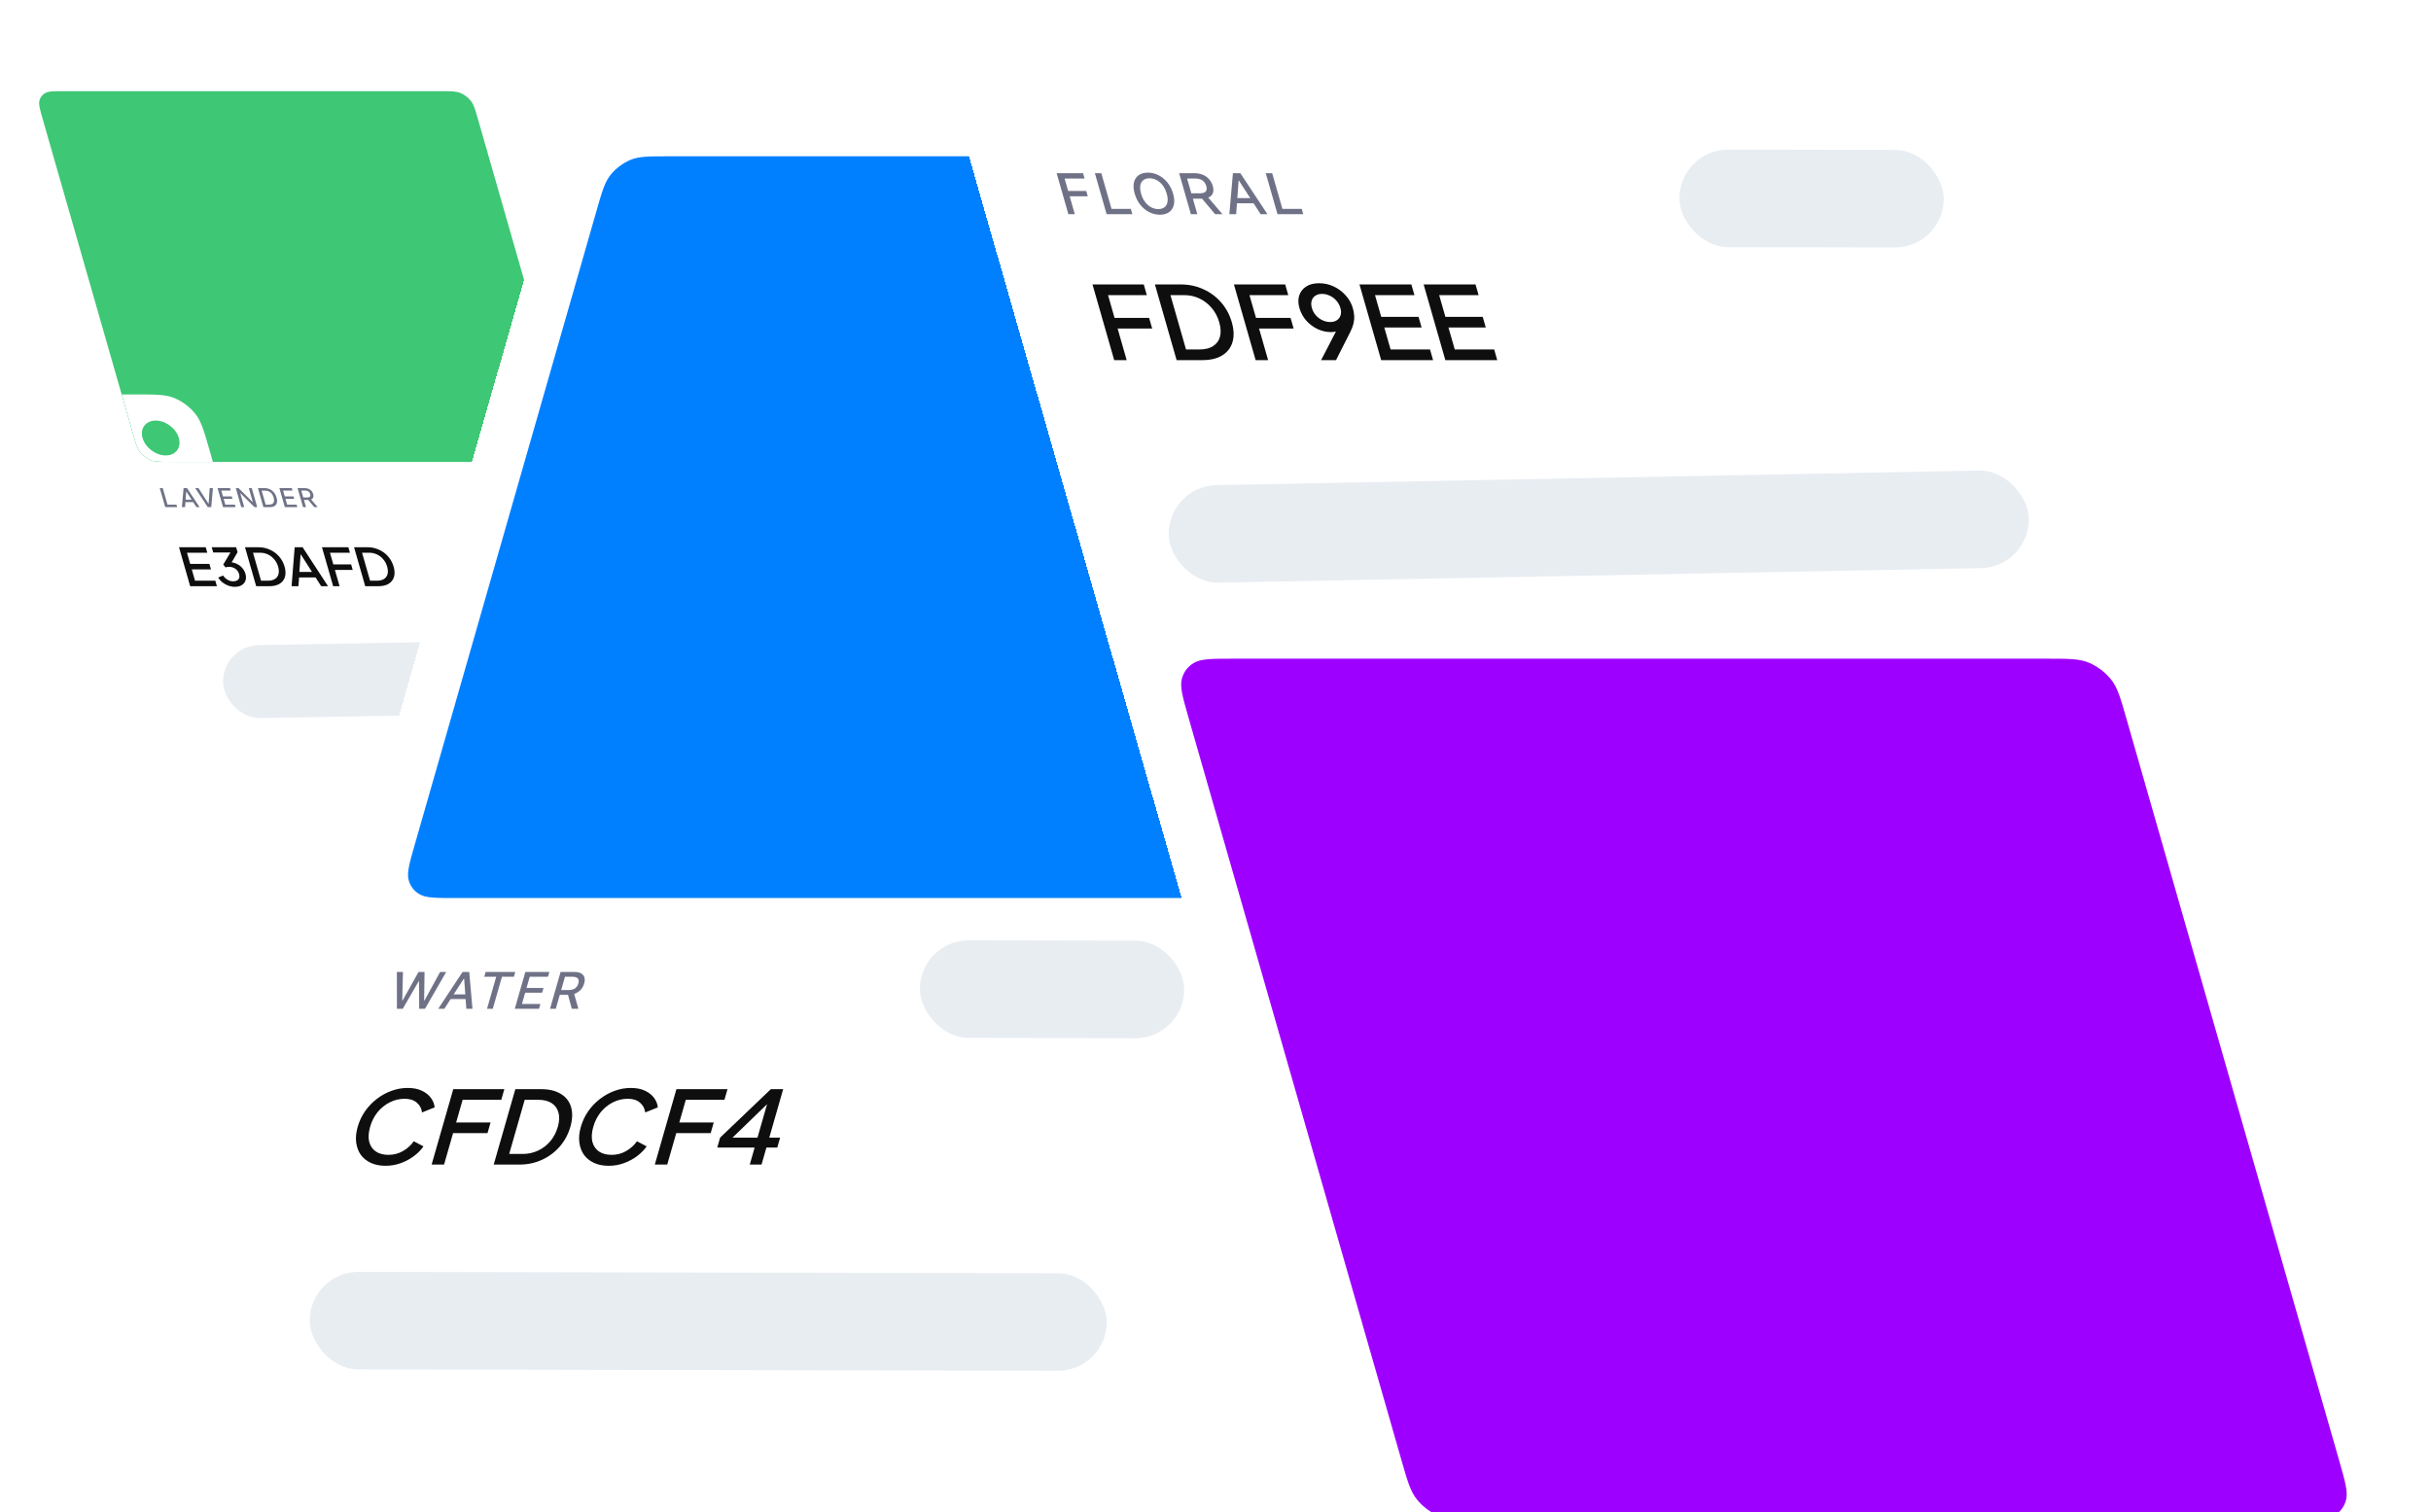 <svg width="299" height="186" viewBox="0 0 299 186" fill="none" xmlns="http://www.w3.org/2000/svg">
<g filter="url(#filter0_d_659_942)">
<path d="M1.476 5.146C0.959 3.345 0.701 2.444 0.868 1.756C1.016 1.151 1.386 0.659 1.927 0.351C2.543 0 3.48 0 5.353 0H54.873C56.747 0 57.684 0 58.5 0.351C59.218 0.659 59.871 1.151 60.365 1.756C60.927 2.444 61.186 3.345 61.702 5.146L83.344 80.622C83.861 82.423 84.119 83.324 83.952 84.012C83.805 84.617 83.434 85.109 82.893 85.418C82.278 85.768 81.341 85.768 79.467 85.768H29.947C28.073 85.768 27.136 85.768 26.32 85.418C25.602 85.109 24.949 84.617 24.455 84.012C23.893 83.324 23.634 82.423 23.118 80.622L1.476 5.146Z" fill="white" shape-rendering="crispEdges"></path>
<g clip-path="url(#clip0_659_942)">
<path d="M5.252 6.647C4.907 5.446 4.735 4.846 4.847 4.387C4.945 3.984 5.192 3.656 5.553 3.45C5.963 3.216 6.588 3.216 7.837 3.216H54.234C55.483 3.216 56.108 3.216 56.652 3.45C57.13 3.656 57.566 3.984 57.895 4.387C58.27 4.846 58.442 5.446 58.786 6.647L69.894 45.384C70.238 46.584 70.411 47.185 70.299 47.644C70.201 48.047 69.954 48.375 69.593 48.581C69.183 48.814 68.558 48.814 67.309 48.814H20.912C19.663 48.814 19.038 48.814 18.494 48.581C18.015 48.375 17.58 48.047 17.25 47.644C16.876 47.185 16.704 46.584 16.359 45.384L5.252 6.647Z" fill="#3EC775"></path>
<g filter="url(#filter1_d_659_942)">
<path fill-rule="evenodd" clip-rule="evenodd" d="M16.668 40.237H14.884L17.343 48.814H26.266L25.774 47.099C25.085 44.697 24.741 43.496 23.991 42.579C23.332 41.772 22.462 41.116 21.504 40.705C20.416 40.237 19.167 40.237 16.668 40.237ZM19.152 43.453C17.92 43.453 17.197 44.413 17.536 45.598C17.876 46.782 19.15 47.742 20.381 47.742C21.613 47.742 22.337 46.782 21.997 45.598C21.658 44.413 20.384 43.453 19.152 43.453Z" fill="white"></path>
</g>
</g>
<path d="M20.321 54.378L19.651 52.039H20.018L20.601 54.075H21.704L21.791 54.378H20.321ZM22.763 54.378H22.373L22.578 52.039H23.002L24.549 54.378H24.159L22.922 52.464H22.903L22.763 54.378ZM22.565 53.462H23.83L23.915 53.759H22.651L22.565 53.462ZM24.41 52.039L25.634 53.944H25.661L25.792 52.039H26.189L25.984 54.378H25.56L24.013 52.039H24.41ZM27.434 54.378L26.763 52.039H28.289L28.376 52.343H27.218L27.422 53.056H28.501L28.587 53.358H27.509L27.714 54.075H28.887L28.974 54.378H27.434ZM30.966 52.039L31.637 54.378H31.3L29.571 52.663H29.548L30.04 54.378H29.673L29.002 52.039H29.342L31.073 53.757H31.095L30.603 52.039H30.966ZM33.184 54.378H32.396L31.725 52.039H32.538C32.776 52.039 32.994 52.086 33.192 52.18C33.39 52.273 33.559 52.406 33.701 52.581C33.842 52.754 33.948 52.962 34.018 53.205C34.087 53.449 34.101 53.658 34.059 53.834C34.017 54.009 33.923 54.144 33.775 54.238C33.628 54.332 33.431 54.378 33.184 54.378ZM32.675 54.07H33.075C33.26 54.07 33.405 54.036 33.508 53.969C33.612 53.902 33.675 53.804 33.7 53.676C33.724 53.547 33.709 53.391 33.656 53.205C33.604 53.022 33.529 52.866 33.431 52.738C33.334 52.61 33.216 52.513 33.078 52.447C32.939 52.381 32.781 52.348 32.604 52.348H32.181L32.675 54.07ZM35.033 54.378L34.363 52.039H35.888L35.976 52.343H34.817L35.021 53.056H36.1L36.187 53.358H35.108L35.314 54.075H36.486L36.573 54.378H35.033ZM37.273 54.378L36.602 52.039H37.469C37.658 52.039 37.823 52.071 37.965 52.133C38.108 52.195 38.227 52.282 38.32 52.392C38.413 52.502 38.481 52.629 38.522 52.773C38.563 52.916 38.568 53.042 38.536 53.151C38.506 53.259 38.436 53.343 38.328 53.403C38.221 53.463 38.074 53.493 37.885 53.493H37.228L37.141 53.189H37.765C37.883 53.189 37.975 53.173 38.041 53.14C38.106 53.108 38.148 53.06 38.165 52.998C38.182 52.935 38.178 52.86 38.152 52.773C38.127 52.684 38.087 52.608 38.033 52.543C37.98 52.478 37.91 52.429 37.825 52.395C37.741 52.359 37.638 52.342 37.517 52.342H37.056L37.64 54.378H37.273ZM38.171 53.323L39.075 54.378H38.657L37.765 53.323H38.171Z" fill="#6F7286"></path>
<path d="M64.592 54.378L64.519 54.123L65.107 53.303C65.169 53.213 65.22 53.135 65.257 53.068C65.296 53.001 65.32 52.936 65.332 52.875C65.343 52.814 65.338 52.75 65.319 52.681C65.296 52.603 65.258 52.536 65.204 52.48C65.15 52.423 65.085 52.379 65.011 52.349C64.936 52.318 64.858 52.302 64.775 52.302C64.688 52.302 64.617 52.319 64.562 52.353C64.507 52.388 64.471 52.436 64.454 52.498C64.437 52.561 64.44 52.634 64.464 52.718H64.114C64.073 52.575 64.071 52.451 64.109 52.344C64.146 52.238 64.216 52.155 64.318 52.096C64.42 52.037 64.546 52.007 64.698 52.007C64.851 52.007 64.994 52.037 65.127 52.095C65.261 52.153 65.375 52.232 65.469 52.333C65.564 52.433 65.629 52.545 65.665 52.671C65.69 52.758 65.697 52.843 65.687 52.926C65.677 53.009 65.646 53.101 65.592 53.203C65.538 53.304 65.457 53.427 65.351 53.572L65.007 54.059L65.012 54.076H66.107L66.194 54.378H64.592ZM67.726 54.417C67.538 54.416 67.364 54.369 67.203 54.275C67.043 54.18 66.902 54.043 66.78 53.862C66.658 53.682 66.56 53.464 66.487 53.21C66.414 52.956 66.388 52.74 66.406 52.56C66.426 52.38 66.489 52.243 66.595 52.149C66.702 52.054 66.848 52.007 67.035 52.007C67.221 52.007 67.394 52.055 67.554 52.15C67.715 52.245 67.856 52.382 67.978 52.561C68.1 52.74 68.198 52.956 68.271 53.21C68.344 53.465 68.371 53.683 68.352 53.863C68.333 54.043 68.271 54.18 68.165 54.276C68.059 54.37 67.912 54.417 67.726 54.417ZM67.638 54.112C67.803 54.112 67.909 54.035 67.958 53.88C68.007 53.726 67.99 53.502 67.906 53.21C67.85 53.016 67.782 52.852 67.701 52.718C67.62 52.583 67.53 52.481 67.431 52.412C67.332 52.342 67.229 52.306 67.12 52.306C66.956 52.306 66.85 52.384 66.801 52.539C66.752 52.695 66.769 52.918 66.852 53.21C66.908 53.405 66.976 53.57 67.057 53.705C67.138 53.839 67.228 53.94 67.326 54.01C67.424 54.078 67.528 54.112 67.638 54.112ZM70.109 54.417C69.921 54.416 69.746 54.369 69.586 54.275C69.426 54.18 69.285 54.043 69.163 53.862C69.04 53.682 68.943 53.464 68.87 53.21C68.797 52.956 68.77 52.74 68.789 52.56C68.809 52.38 68.872 52.243 68.978 52.149C69.085 52.054 69.231 52.007 69.417 52.007C69.604 52.007 69.777 52.055 69.937 52.15C70.097 52.245 70.238 52.382 70.361 52.561C70.483 52.74 70.581 52.956 70.653 53.21C70.727 53.465 70.754 53.683 70.735 53.863C70.716 54.043 70.654 54.18 70.548 54.276C70.442 54.37 70.295 54.417 70.109 54.417ZM70.021 54.112C70.186 54.112 70.292 54.035 70.341 53.88C70.39 53.726 70.373 53.502 70.289 53.21C70.233 53.016 70.165 52.852 70.083 52.718C70.003 52.583 69.913 52.481 69.814 52.412C69.715 52.342 69.612 52.306 69.503 52.306C69.339 52.306 69.233 52.384 69.184 52.539C69.135 52.695 69.152 52.918 69.235 53.21C69.291 53.405 69.359 53.57 69.439 53.705C69.521 53.839 69.611 53.94 69.709 54.01C69.807 54.078 69.911 54.112 70.021 54.112Z" fill="#6F7286"></path>
<path d="M23.39 64.102L22.016 59.31H25.302L25.495 59.985H22.999L23.394 61.362H25.756L25.95 62.037H23.588L23.986 63.426H26.482L26.676 64.102H23.39ZM28.881 64.179C28.614 64.179 28.348 64.132 28.085 64.038C27.826 63.943 27.587 63.81 27.368 63.639C27.154 63.467 26.978 63.266 26.84 63.034L27.439 62.79C27.593 63.017 27.78 63.193 27.998 63.317C28.217 63.441 28.447 63.504 28.688 63.504C28.884 63.504 29.043 63.467 29.165 63.394C29.291 63.321 29.375 63.218 29.418 63.086C29.464 62.953 29.461 62.792 29.407 62.603C29.354 62.419 29.266 62.26 29.143 62.127C29.024 61.994 28.882 61.893 28.715 61.825C28.552 61.756 28.373 61.722 28.177 61.722C28.096 61.722 28.016 61.728 27.935 61.741C27.858 61.754 27.792 61.771 27.735 61.793L27.46 61.439L28.345 59.953H26.224L26.04 59.31H29.044L29.22 59.921L28.359 61.4L28.269 61.156C28.569 61.16 28.851 61.224 29.114 61.349C29.376 61.469 29.6 61.636 29.786 61.85C29.976 62.061 30.111 62.305 30.191 62.584C30.277 62.884 30.279 63.156 30.197 63.401C30.114 63.641 29.96 63.832 29.733 63.973C29.509 64.111 29.225 64.179 28.881 64.179ZM31.509 64.102L30.135 59.31H31.768C32.286 59.31 32.763 59.41 33.2 59.612C33.64 59.809 34.017 60.088 34.33 60.448C34.643 60.808 34.867 61.227 35.004 61.703C35.139 62.174 35.154 62.592 35.049 62.957C34.943 63.317 34.727 63.598 34.401 63.8C34.079 64.001 33.66 64.102 33.142 64.102H31.509ZM32.105 63.426H32.962C33.315 63.426 33.6 63.356 33.818 63.214C34.041 63.073 34.186 62.873 34.255 62.616C34.324 62.359 34.308 62.054 34.208 61.703C34.107 61.351 33.947 61.048 33.727 60.795C33.51 60.538 33.252 60.339 32.953 60.197C32.654 60.056 32.328 59.985 31.975 59.985H31.119L32.105 63.426ZM35.863 64.102L36.242 59.31H37.219L40.346 64.102H39.503L38.814 63.028H36.786L36.706 64.102H35.863ZM36.82 62.352H38.379L36.776 59.843H36.997L36.82 62.352ZM40.975 64.102L39.601 59.31H42.847L43.04 59.985H40.584L40.998 61.426H43.186L43.38 62.101H41.191L41.765 64.102H40.975ZM44.921 64.102L43.547 59.31H45.179C45.697 59.31 46.174 59.41 46.611 59.612C47.051 59.809 47.428 60.088 47.741 60.448C48.054 60.808 48.279 61.227 48.415 61.703C48.55 62.174 48.565 62.592 48.46 62.957C48.354 63.317 48.138 63.598 47.812 63.8C47.49 64.001 47.071 64.102 46.553 64.102H44.921ZM45.517 63.426H46.373C46.726 63.426 47.011 63.356 47.229 63.214C47.452 63.073 47.597 62.873 47.666 62.616C47.736 62.359 47.719 62.054 47.619 61.703C47.518 61.351 47.358 61.048 47.138 60.795C46.921 60.538 46.663 60.339 46.364 60.197C46.065 60.056 45.739 59.985 45.386 59.985H44.53L45.517 63.426Z" fill="#0E0E0F"></path>
<rect x="27.358" y="71.427" width="32.505" height="8.982" rx="4.491" transform="rotate(-1.02 27.358 71.427)" fill="#E8EDF2"></rect>
</g>
<g filter="url(#filter2_d_659_942)">
<path d="M67.744 14.96C68.743 11.474 69.243 9.731 70.331 8.399C71.287 7.228 72.551 6.275 73.941 5.678C75.521 5 77.334 5 80.961 5H176.804C180.431 5 182.244 5 183.435 5.678C184.482 6.275 185.2 7.228 185.485 8.399C185.809 9.731 185.309 11.474 184.309 14.96L142.421 161.04C141.422 164.526 140.922 166.269 139.834 167.601C138.877 168.772 137.614 169.725 136.224 170.322C134.644 171 132.831 171 129.204 171H33.361C29.734 171 27.921 171 26.73 170.322C25.683 169.725 24.965 168.772 24.68 167.601C24.356 166.269 24.856 164.526 25.856 161.04L67.744 14.96Z" fill="white" shape-rendering="crispEdges"></path>
<path d="M73.386 17.865C74.053 15.541 74.386 14.379 75.111 13.491C75.749 12.71 76.592 12.075 77.518 11.677C78.571 11.225 79.78 11.225 82.198 11.225H171.997C174.415 11.225 175.624 11.225 176.417 11.677C177.116 12.075 177.594 12.71 177.784 13.491C178 14.379 177.667 15.541 177 17.865L154.648 95.818C153.981 98.142 153.648 99.304 152.923 100.192C152.285 100.973 151.443 101.608 150.516 102.006C149.463 102.458 148.254 102.458 145.836 102.458H56.038C53.62 102.458 52.411 102.458 51.617 102.006C50.919 101.608 50.44 100.973 50.25 100.192C50.034 99.304 50.367 98.142 51.034 95.818L73.386 17.865Z" fill="#0080FF"></path>
<path d="M48.821 116.081L48.813 111.554H49.56L49.473 115.06H49.517L51.476 111.554H52.217L52.165 115.062H52.209L54.13 111.554H54.88L52.273 116.081H51.558L51.539 112.69H51.502L49.539 116.081H48.821ZM54.654 116.081H53.9L56.893 111.554H57.714L58.111 116.081H57.356L57.087 112.376H57.05L54.654 116.081ZM55.289 114.308H57.736L57.571 114.883H55.124L55.289 114.308ZM59.563 112.142L59.732 111.554H63.377L63.208 112.142H61.739L60.609 116.081H59.901L61.031 112.142H59.563ZM63.316 116.081L64.614 111.554H67.567L67.398 112.142H65.156L64.76 113.522H66.849L66.681 114.107H64.593L64.195 115.493H66.465L66.296 116.081H63.316ZM67.65 116.081L68.948 111.554H70.626C70.991 111.554 71.277 111.615 71.483 111.735C71.69 111.856 71.823 112.023 71.882 112.237C71.94 112.449 71.93 112.695 71.85 112.973C71.77 113.25 71.64 113.494 71.459 113.705C71.279 113.914 71.051 114.077 70.776 114.194C70.502 114.31 70.182 114.368 69.817 114.368H68.546L68.714 113.78H69.921C70.151 113.78 70.348 113.748 70.51 113.685C70.674 113.622 70.807 113.53 70.909 113.409C71.011 113.288 71.086 113.143 71.135 112.973C71.184 112.802 71.192 112.654 71.159 112.529C71.127 112.404 71.048 112.308 70.921 112.242C70.797 112.174 70.617 112.14 70.383 112.14H69.49L68.36 116.081H67.65ZM70.56 114.039L71.138 116.081H70.329L69.774 114.039H70.56Z" fill="#6F7286"></path>
<rect x="113.157" y="107.646" width="32.505" height="12" rx="6" transform="rotate(0.116 113.157 107.646)" fill="#E8EDF2"></rect>
<path d="M47.399 135.393C46.717 135.393 46.117 135.273 45.599 135.032C45.089 134.791 44.679 134.459 44.369 134.036C44.07 133.605 43.882 133.098 43.807 132.517C43.732 131.936 43.794 131.297 43.994 130.6C44.192 129.911 44.49 129.276 44.89 128.695C45.301 128.106 45.783 127.599 46.336 127.176C46.892 126.745 47.492 126.413 48.137 126.18C48.785 125.939 49.454 125.819 50.144 125.819C50.827 125.819 51.403 125.931 51.874 126.155C52.354 126.379 52.727 126.674 52.994 127.039C53.263 127.396 53.418 127.786 53.461 128.21L51.91 128.832C51.845 128.334 51.628 127.931 51.259 127.624C50.9 127.309 50.401 127.151 49.762 127.151C49.123 127.151 48.516 127.297 47.941 127.587C47.365 127.878 46.866 128.28 46.442 128.795C46.027 129.309 45.72 129.911 45.523 130.6C45.325 131.289 45.285 131.895 45.403 132.418C45.532 132.932 45.8 133.335 46.209 133.625C46.621 133.907 47.146 134.049 47.785 134.049C48.424 134.049 49.012 133.895 49.549 133.588C50.094 133.281 50.542 132.878 50.892 132.38L52.087 133.003C51.804 133.418 51.424 133.808 50.948 134.173C50.472 134.538 49.93 134.833 49.322 135.057C48.722 135.281 48.081 135.393 47.399 135.393ZM53.088 135.244L55.748 125.969H62.029L61.654 127.276H56.901L56.102 130.065H60.337L59.962 131.372H55.727L54.617 135.244H53.088ZM60.724 135.244L63.384 125.969H66.544C67.546 125.969 68.358 126.164 68.98 126.554C69.613 126.935 70.032 127.475 70.238 128.172C70.444 128.869 70.415 129.679 70.151 130.6C69.889 131.513 69.454 132.322 68.846 133.028C68.24 133.725 67.51 134.269 66.656 134.659C65.81 135.049 64.886 135.244 63.885 135.244H60.724ZM62.627 133.937H64.285C64.967 133.937 65.598 133.8 66.177 133.526C66.765 133.252 67.269 132.866 67.688 132.368C68.107 131.87 68.414 131.281 68.609 130.6C68.805 129.919 68.83 129.334 68.685 128.844C68.552 128.346 68.274 127.961 67.852 127.687C67.43 127.413 66.877 127.276 66.195 127.276H64.537L62.627 133.937ZM74.848 135.393C74.166 135.393 73.566 135.273 73.048 135.032C72.538 134.791 72.128 134.459 71.818 134.036C71.519 133.605 71.332 133.098 71.256 132.517C71.181 131.936 71.243 131.297 71.443 130.6C71.641 129.911 71.94 129.276 72.339 128.695C72.75 128.106 73.232 127.599 73.785 127.176C74.341 126.745 74.941 126.413 75.586 126.18C76.234 125.939 76.903 125.819 77.594 125.819C78.276 125.819 78.852 125.931 79.323 126.155C79.803 126.379 80.176 126.674 80.443 127.039C80.712 127.396 80.868 127.786 80.91 128.21L79.359 128.832C79.294 128.334 79.077 127.931 78.708 127.624C78.349 127.309 77.85 127.151 77.212 127.151C76.573 127.151 75.965 127.297 75.39 127.587C74.814 127.878 74.315 128.28 73.891 128.795C73.476 129.309 73.169 129.911 72.972 130.6C72.774 131.289 72.734 131.895 72.852 132.418C72.981 132.932 73.25 133.335 73.658 133.625C74.07 133.907 74.595 134.049 75.234 134.049C75.873 134.049 76.461 133.895 76.998 133.588C77.543 133.281 77.991 132.878 78.341 132.38L79.536 133.003C79.253 133.418 78.873 133.808 78.397 134.173C77.921 134.538 77.379 134.833 76.771 135.057C76.171 135.281 75.53 135.393 74.848 135.393ZM80.537 135.244L83.197 125.969H89.478L89.104 127.276H84.35L83.551 130.065H87.786L87.411 131.372H83.176L82.066 135.244H80.537ZM92.216 135.244L92.816 133.152H88.218L88.567 131.932L94.811 125.969H96.326L94.616 131.932H95.95L95.6 133.152H94.266L93.666 135.244H92.216ZM89.541 132.467L89.448 131.932H93.165L94.54 127.139L94.919 127.263L89.541 132.467Z" fill="#0E0E0F"></path>
<rect x="38.107" y="148.426" width="98.029" height="12" rx="6" transform="rotate(0.116 38.107 148.426)" fill="#E8EDF2"></rect>
</g>
<g filter="url(#filter3_d_659_942)">
<path d="M119.467 12.234C118.354 8.354 117.798 6.413 118.158 4.931C118.476 3.628 119.274 2.568 120.44 1.904C121.765 1.148 123.784 1.148 127.82 1.148H234.491C238.528 1.148 240.546 1.148 242.304 1.904C243.851 2.568 245.257 3.628 246.322 4.931C247.533 6.413 248.089 8.354 249.202 12.234L295.822 174.818C296.935 178.698 297.491 180.638 297.13 182.12C296.813 183.424 296.014 184.484 294.849 185.148C293.524 185.903 291.505 185.903 287.469 185.903H180.798C176.761 185.903 174.743 185.903 172.984 185.148C171.438 184.484 170.031 183.424 168.966 182.12C167.756 180.638 167.2 178.698 166.087 174.818L119.467 12.234Z" fill="white" shape-rendering="crispEdges"></path>
<path d="M131.404 18.342L129.959 13.303H133.21L133.398 13.957H130.938L131.378 15.493H133.605L133.792 16.145H131.565L132.195 18.342H131.404ZM136.108 18.342L134.663 13.303H135.454L136.711 17.687H139.086L139.274 18.342H136.108ZM144.283 15.822C144.438 16.36 144.468 16.823 144.374 17.21C144.28 17.595 144.084 17.892 143.788 18.101C143.492 18.307 143.118 18.41 142.666 18.41C142.212 18.41 141.777 18.307 141.361 18.101C140.947 17.892 140.581 17.595 140.266 17.207C139.95 16.82 139.715 16.359 139.561 15.822C139.407 15.284 139.377 14.822 139.471 14.437C139.565 14.05 139.76 13.753 140.055 13.546C140.352 13.338 140.728 13.234 141.181 13.234C141.634 13.234 142.067 13.338 142.482 13.546C142.898 13.753 143.263 14.05 143.579 14.437C143.894 14.822 144.129 15.284 144.283 15.822ZM143.5 15.822C143.383 15.412 143.215 15.067 142.996 14.786C142.779 14.504 142.53 14.291 142.249 14.147C141.97 14.001 141.681 13.928 141.38 13.928C141.078 13.928 140.83 14.001 140.634 14.147C140.439 14.291 140.312 14.504 140.255 14.786C140.199 15.067 140.229 15.412 140.347 15.822C140.465 16.232 140.632 16.578 140.849 16.86C141.068 17.141 141.317 17.354 141.596 17.5C141.875 17.645 142.165 17.717 142.467 17.717C142.767 17.717 143.015 17.645 143.211 17.5C143.408 17.354 143.535 17.141 143.591 16.86C143.648 16.578 143.618 16.232 143.5 15.822ZM146.472 18.342L145.028 13.303H146.896C147.302 13.303 147.658 13.37 147.965 13.505C148.273 13.639 148.528 13.825 148.729 14.063C148.93 14.299 149.075 14.572 149.164 14.882C149.252 15.191 149.262 15.462 149.195 15.697C149.129 15.93 148.979 16.111 148.747 16.241C148.516 16.37 148.198 16.435 147.792 16.435H146.376L146.189 15.78H147.532C147.788 15.78 147.986 15.745 148.126 15.675C148.268 15.604 148.357 15.502 148.394 15.367C148.431 15.233 148.422 15.071 148.368 14.882C148.313 14.692 148.227 14.527 148.111 14.388C147.996 14.248 147.846 14.142 147.663 14.068C147.481 13.993 147.26 13.955 146.999 13.955H146.005L147.263 18.342H146.472ZM148.408 16.068L150.355 18.342H149.454L147.533 16.068H148.408ZM152.041 18.342H151.202L151.643 13.303H152.557L155.888 18.342H155.049L152.384 14.218H152.343L152.041 18.342ZM151.616 16.368H154.339L154.523 17.008H151.8L151.616 16.368ZM157.126 18.342L155.681 13.303H156.472L157.729 17.687H160.104L160.292 18.342H157.126Z" fill="#6F7286"></path>
<rect x="206.576" y="10.386" width="32.505" height="12" rx="6" transform="rotate(0.116 206.576 10.386)" fill="#E8EDF2"></rect>
<path d="M137.041 36.296L134.372 26.987H140.677L141.053 28.299H136.282L137.084 31.098H141.335L141.712 32.41H137.461L138.575 36.296H137.041ZM144.717 36.296L142.047 26.987H145.219C146.225 26.987 147.152 27.182 148.001 27.574C148.856 27.957 149.588 28.499 150.196 29.198C150.804 29.898 151.24 30.71 151.505 31.635C151.768 32.552 151.797 33.364 151.593 34.072C151.387 34.772 150.967 35.318 150.334 35.709C149.709 36.101 148.894 36.296 147.889 36.296H144.717ZM145.875 34.984H147.539C148.223 34.984 148.778 34.847 149.202 34.572C149.634 34.297 149.917 33.91 150.051 33.41C150.185 32.91 150.154 32.318 149.958 31.635C149.763 30.952 149.451 30.365 149.024 29.873C148.604 29.373 148.102 28.986 147.521 28.711C146.939 28.436 146.306 28.299 145.622 28.299H143.958L145.875 34.984ZM154.437 36.296L151.767 26.987H158.072L158.449 28.299H153.678L154.48 31.098H158.731L159.108 32.41H154.857L155.971 36.296H154.437ZM162.491 36.296L164.624 32.173L164.93 32.335C164.845 32.46 164.739 32.56 164.613 32.635C164.496 32.71 164.36 32.764 164.205 32.797C164.059 32.831 163.894 32.847 163.712 32.847C163.132 32.847 162.576 32.722 162.045 32.472C161.512 32.214 161.047 31.864 160.652 31.423C160.263 30.973 159.987 30.465 159.825 29.898C159.655 29.307 159.648 28.782 159.802 28.324C159.957 27.866 160.243 27.503 160.661 27.236C161.078 26.97 161.603 26.837 162.236 26.837C162.877 26.837 163.479 26.97 164.041 27.236C164.611 27.503 165.102 27.87 165.513 28.336C165.93 28.794 166.224 29.319 166.393 29.911C166.484 30.227 166.539 30.54 166.558 30.848C166.577 31.156 166.548 31.477 166.47 31.81C166.39 32.135 166.25 32.493 166.05 32.885L164.324 36.296H162.491ZM163.605 31.61C163.943 31.61 164.22 31.535 164.437 31.385C164.654 31.235 164.804 31.031 164.886 30.773C164.968 30.515 164.961 30.219 164.865 29.886C164.767 29.544 164.603 29.244 164.373 28.986C164.141 28.719 163.87 28.515 163.561 28.374C163.258 28.224 162.941 28.149 162.612 28.149C162.283 28.149 162.005 28.224 161.78 28.374C161.56 28.515 161.411 28.719 161.331 28.986C161.249 29.244 161.257 29.544 161.355 29.886C161.451 30.219 161.609 30.515 161.831 30.773C162.061 31.031 162.331 31.235 162.643 31.385C162.955 31.535 163.275 31.61 163.605 31.61ZM169.878 36.296L167.208 26.987H173.591L173.967 28.299H169.118L169.885 30.973H174.474L174.85 32.285H170.261L171.035 34.984H175.884L176.261 36.296H169.878ZM177.769 36.296L175.1 26.987H181.483L181.859 28.299H177.01L177.777 30.973H182.366L182.742 32.285H178.153L178.927 34.984H183.776L184.152 36.296H177.769Z" fill="#0E0E0F"></path>
<rect x="143.629" y="51.783" width="105.803" height="12" rx="6" transform="rotate(-1.092 143.629 51.783)" fill="#E8EDF2"></rect>
<path d="M146.223 80.409C145.481 77.822 145.11 76.529 145.351 75.541C145.562 74.672 146.095 73.965 146.872 73.522C147.755 73.019 149.101 73.019 151.792 73.019H251.736C254.427 73.019 255.773 73.019 256.945 73.522C257.976 73.965 258.914 74.672 259.623 75.541C260.431 76.529 260.801 77.822 261.543 80.409L287.687 171.585C288.429 174.172 288.8 175.465 288.56 176.453C288.348 177.322 287.816 178.029 287.039 178.472C286.155 178.975 284.809 178.975 282.118 178.975H182.174C179.483 178.975 178.138 178.975 176.966 178.472C175.935 178.029 174.997 177.322 174.287 176.453C173.48 175.465 173.109 174.172 172.367 171.585L146.223 80.409Z" fill="#9E00FF"></path>
</g>
<defs>
<filter id="filter0_d_659_942" x="-56" y="-48" width="196.82" height="197.768" filterUnits="userSpaceOnUse" color-interpolation-filters="sRGB">
<feFlood flood-opacity="0" result="BackgroundImageFix"></feFlood>
<feColorMatrix in="SourceAlpha" type="matrix" values="0 0 0 0 0 0 0 0 0 0 0 0 0 0 0 0 0 0 127 0" result="hardAlpha"></feColorMatrix>
<feOffset dy="8"></feOffset>
<feGaussianBlur stdDeviation="28"></feGaussianBlur>
<feComposite in2="hardAlpha" operator="out"></feComposite>
<feColorMatrix type="matrix" values="0 0 0 0 0.012 0 0 0 0 0.098 0 0 0 0 0.282 0 0 0 0.04 0"></feColorMatrix>
<feBlend mode="normal" in2="BackgroundImageFix" result="effect1_dropShadow_659_942"></feBlend>
<feBlend mode="normal" in="SourceGraphic" in2="effect1_dropShadow_659_942" result="shape"></feBlend>
</filter>
<filter id="filter1_d_659_942" x="14.744" y="40.237" width="11.661" height="8.995" filterUnits="userSpaceOnUse" color-interpolation-filters="sRGB">
<feFlood flood-opacity="0" result="BackgroundImageFix"></feFlood>
<feColorMatrix in="SourceAlpha" type="matrix" values="0 0 0 0 0 0 0 0 0 0 0 0 0 0 0 0 0 0 127 0" result="hardAlpha"></feColorMatrix>
<feOffset dy="0.279"></feOffset>
<feGaussianBlur stdDeviation="0.07"></feGaussianBlur>
<feComposite in2="hardAlpha" operator="out"></feComposite>
<feColorMatrix type="matrix" values="0 0 0 0 0.706 0 0 0 0 0.698 0 0 0 0 0.741 0 0 0 0.08 0"></feColorMatrix>
<feBlend mode="normal" in2="BackgroundImageFix" result="effect1_dropShadow_659_942"></feBlend>
<feBlend mode="normal" in="SourceGraphic" in2="effect1_dropShadow_659_942" result="shape"></feBlend>
</filter>
<filter id="filter2_d_659_942" x="-33" y="-43" width="276.165" height="278" filterUnits="userSpaceOnUse" color-interpolation-filters="sRGB">
<feFlood flood-opacity="0" result="BackgroundImageFix"></feFlood>
<feColorMatrix in="SourceAlpha" type="matrix" values="0 0 0 0 0 0 0 0 0 0 0 0 0 0 0 0 0 0 127 0" result="hardAlpha"></feColorMatrix>
<feOffset dy="8"></feOffset>
<feGaussianBlur stdDeviation="28"></feGaussianBlur>
<feComposite in2="hardAlpha" operator="out"></feComposite>
<feColorMatrix type="matrix" values="0 0 0 0 0.012 0 0 0 0 0.098 0 0 0 0 0.282 0 0 0 0.04 0"></feColorMatrix>
<feBlend mode="normal" in2="BackgroundImageFix" result="effect1_dropShadow_659_942"></feBlend>
<feBlend mode="normal" in="SourceGraphic" in2="effect1_dropShadow_659_942" result="shape"></feBlend>
</filter>
<filter id="filter3_d_659_942" x="60.288" y="-46.852" width="294.712" height="296.754" filterUnits="userSpaceOnUse" color-interpolation-filters="sRGB">
<feFlood flood-opacity="0" result="BackgroundImageFix"></feFlood>
<feColorMatrix in="SourceAlpha" type="matrix" values="0 0 0 0 0 0 0 0 0 0 0 0 0 0 0 0 0 0 127 0" result="hardAlpha"></feColorMatrix>
<feOffset dy="8"></feOffset>
<feGaussianBlur stdDeviation="28"></feGaussianBlur>
<feComposite in2="hardAlpha" operator="out"></feComposite>
<feColorMatrix type="matrix" values="0 0 0 0 0.012 0 0 0 0 0.098 0 0 0 0 0.282 0 0 0 0.04 0"></feColorMatrix>
<feBlend mode="normal" in2="BackgroundImageFix" result="effect1_dropShadow_659_942"></feBlend>
<feBlend mode="normal" in="SourceGraphic" in2="effect1_dropShadow_659_942" result="shape"></feBlend>
</filter>
<clipPath id="clip0_659_942">
<path d="M5.252 6.647C4.907 5.446 4.735 4.846 4.847 4.387C4.945 3.984 5.192 3.656 5.553 3.45C5.963 3.216 6.588 3.216 7.837 3.216H54.234C55.483 3.216 56.108 3.216 56.652 3.45C57.13 3.656 57.566 3.984 57.895 4.387C58.27 4.846 58.442 5.446 58.786 6.647L69.894 45.384C70.238 46.584 70.411 47.185 70.299 47.644C70.201 48.047 69.954 48.375 69.593 48.581C69.183 48.814 68.558 48.814 67.309 48.814H20.912C19.663 48.814 19.038 48.814 18.494 48.581C18.015 48.375 17.58 48.047 17.25 47.644C16.876 47.185 16.704 46.584 16.359 45.384L5.252 6.647Z" fill="white"></path>
</clipPath>
</defs>
</svg>
